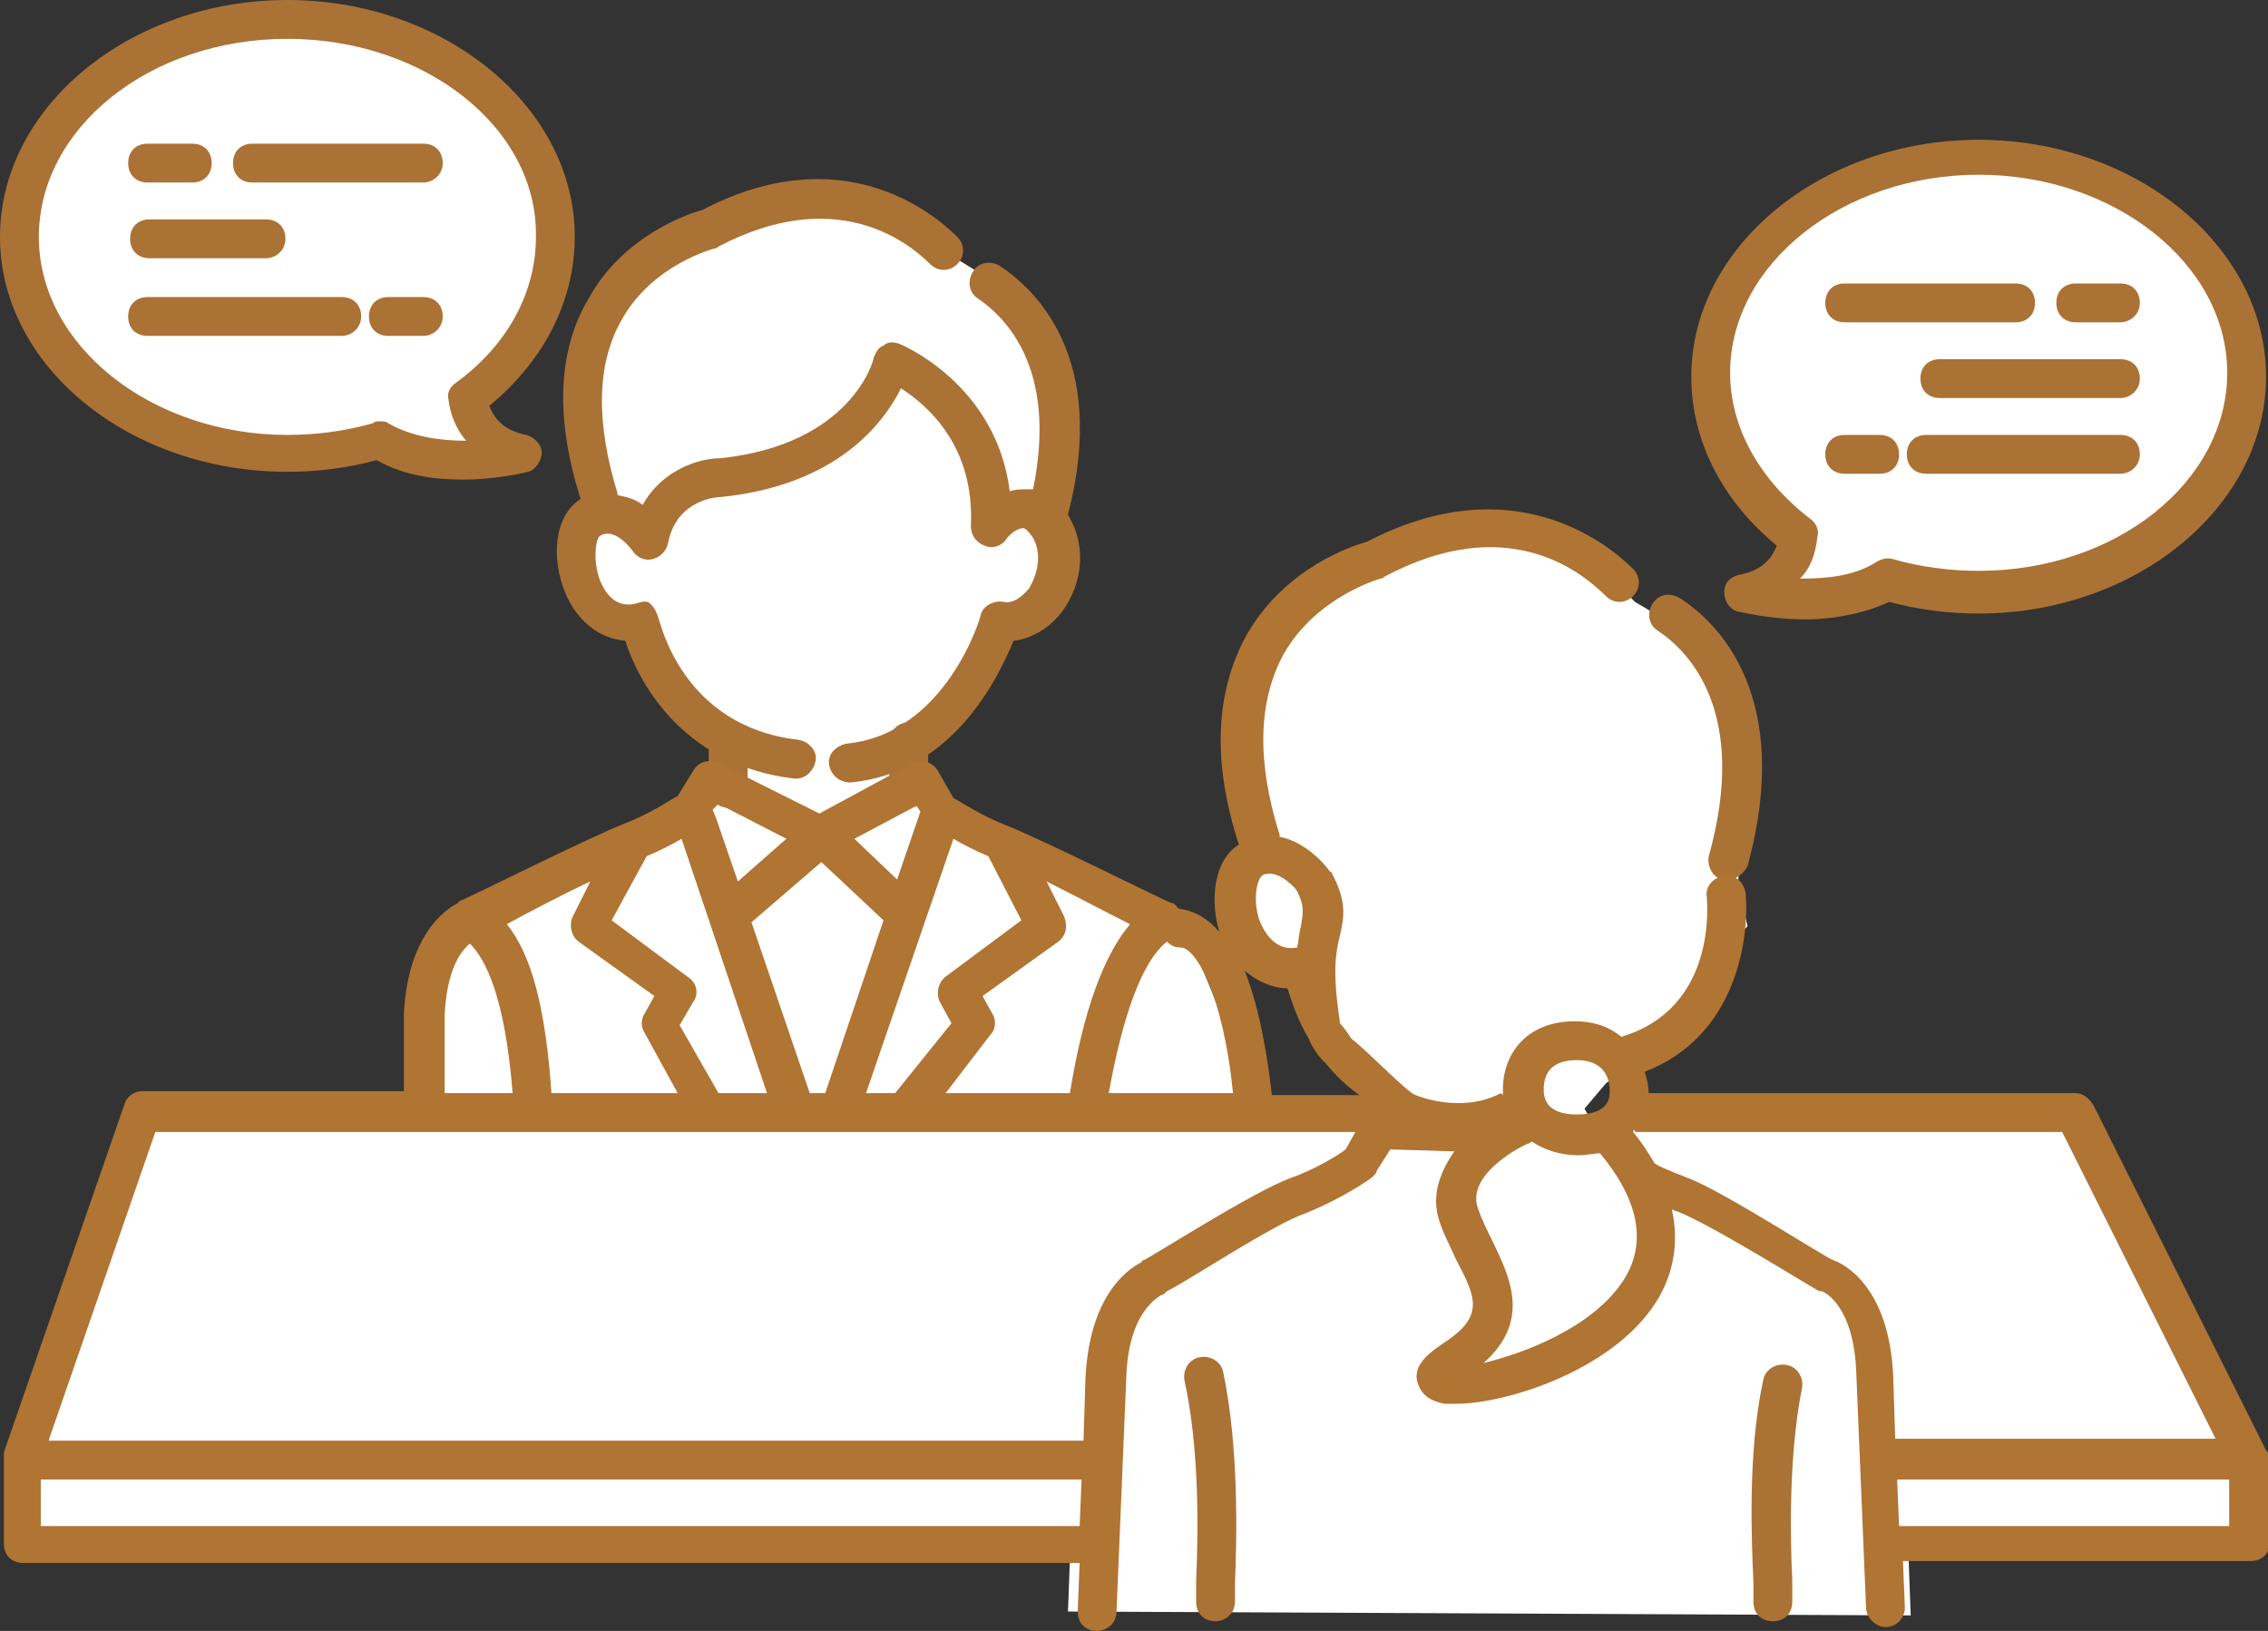 <?xml version="1.0" encoding="utf-8"?>
<!-- Generator: Adobe Illustrator 27.9.0, SVG Export Plug-In . SVG Version: 6.00 Build 0)  -->
<svg version="1.1" xmlns="http://www.w3.org/2000/svg" xmlns:xlink="http://www.w3.org/1999/xlink" x="0px" y="0px"
	 viewBox="0 0 116.8 84" style="enable-background:new 0 0 116.8 84;" xml:space="preserve">
<rect x="0" y="0" width="116.8" height="84" fill="#333333" stroke="none"/>
<style type="text/css">
	.st0{fill:#FFFFFF;}
	.st1{fill:none;stroke:#AB7235;stroke-miterlimit:10;}
	.st2{fill:#AB7235;}
	.st3{fill:none;stroke:#AB7235;stroke-width:2;stroke-linecap:round;stroke-linejoin:round;}
	.st4{fill:#FFFFFF;stroke:#AB7235;stroke-width:2;stroke-linecap:round;stroke-linejoin:round;}
	.st5{fill:#B07433;}
</style>
<g id="レイヤー_1">
	<g id="レイヤー_1_00000113332415916633931240000007066300735073029297_">
	</g>
	<g id="icon">
		<polygon class="st0" points="115.6,79.9 1.3,79.9 1.4,74.5 7.1,57.4 107.5,57.4 115.6,75.1 		"/>
		<polygon class="st0" points="64.5,56.2 61.4,48.6 56.5,45.6 49.5,42.3 47.6,40.1 47.8,37.6 51.2,32.4 53.1,31.6 54.6,29 
			54.7,27.2 54.2,25.4 53.8,18 51.8,14.9 44.7,10.5 40.8,10.5 36.4,12 32.2,14.6 30.1,19.5 30.3,25 30.9,26.5 29.8,27.5 29.8,29.8 
			30.4,31.7 33.1,32.7 34.5,36.1 37.5,38.7 37.5,39.8 36.1,40.4 35.7,42.2 31.4,43.9 23.4,48 22,50.8 22.1,58.3 64.6,58.2 		"/>
		<line class="st1" x1="46.8" y1="38.2" x2="46.8" y2="40.6"/>
		<path class="st2" d="M55.1,26.7c0-0.1-0.1-0.1-0.1-0.2c2.1-8.1-1.7-11.6-3.5-12.8c-0.5-0.3-1.1-0.2-1.4,0.3
			c-0.3,0.5-0.2,1.1,0.3,1.4c1.3,0.9,4.1,3.5,2.8,9.8c-0.1,0-0.2,0-0.3,0c-0.3,0-0.6,0-0.9,0.1c-0.7-5.6-5.7-7.6-5.7-7.6
			c-0.3-0.1-0.6-0.1-0.8,0.1c-0.3,0.1-0.4,0.4-0.5,0.6c0,0.2-1.2,4.5-7.9,5.2c-1.1,0-3,0.6-4,2.4c-0.4-0.3-0.8-0.4-1.3-0.5
			c0,0,0,0,0-0.1c-1.1-3.6-1.1-6.6,0.2-8.9c1.6-2.9,4.8-3.7,4.8-3.7c0.1,0,0.2-0.1,0.2-0.1c5.9-3.1,9.6-0.4,10.9,0.9
			c0.4,0.4,1,0.4,1.4,0s0.4-1,0-1.4c-1.3-1.3-6-5.1-13.1-1.4c-0.7,0.2-4.1,1.3-5.9,4.6c-1.6,2.7-1.7,6.2-0.4,10.3
			c-1.4,0.9-1.5,3.1-0.8,4.8c0.6,1.5,1.8,2.4,3.1,2.5c0.6,1.9,2.8,6.4,8.7,7.1H41c0.5,0,0.9-0.4,1-0.9s-0.3-1-0.9-1.1
			c-6-0.7-7.1-6.1-7.2-6.3c-0.1-0.3-0.2-0.5-0.4-0.7s-0.5-0.1-0.8,0c-1,0.2-1.5-0.5-1.8-1.2c-0.4-1.1-0.2-2.2,0-2.3
			c0.8-0.5,1.7,0.8,1.7,0.8c0.2,0.3,0.6,0.5,1,0.4s0.7-0.4,0.8-0.8c0.4-2.2,2.4-2.4,2.7-2.4c6-0.6,8.4-3.8,9.3-5.6
			c1.4,0.9,3.8,3,3.6,7.1c0,0.4,0.2,0.8,0.7,1c0.4,0.2,0.9,0,1.1-0.3c0.2-0.3,0.6-0.6,0.9-0.6c0.1,0,0.3,0.2,0.5,0.5
			c0.5,0.9,0.2,1.9-0.2,2.6c-0.4,0.5-0.9,0.8-1.3,0.7c-0.5-0.1-1.1,0.2-1.2,0.7c0,0.1-1.8,6.1-6.9,6.6c-0.5,0.1-1,0.5-0.9,1.1
			c0.1,0.5,0.5,0.9,1.1,0.9c5.3-0.5,7.6-5.4,8.4-7.3c0.9-0.1,1.8-0.6,2.5-1.5C55.8,30,55.9,28.1,55.1,26.7z"/>
		<line class="st3" x1="37.5" y1="38.2" x2="37.5" y2="40.6"/>
		<line class="st3" x1="46.8" y1="38.2" x2="46.8" y2="40.6"/>
		<path class="st0" d="M56,57.3c0.6-4.1,1.8-8.8,4-10c0,0-6.6-3.3-8.4-4c-1.8-0.7-3.1-1.7-3.1-1.7l-5.3,15.5"/>
		<path class="st0" d="M14.8,1c7.6,0,13.8,5,13.8,11.2c0,3.3-1.8,6.2-4.5,8.3c0.2,1.1,0.8,2.4,2.8,2.9c0,0-4.4,1.2-7.5-0.6
			c-1.5,0.4-3,0.7-4.7,0.7C7.2,23.3,1,18.3,1,12.2C1,6,7.2,1,14.8,1z"/>
		<path class="st2" d="M23.8,24.7c-1.4,0-3-0.2-4.4-1c-1.5,0.4-3,0.6-4.6,0.6C6.7,24.3,0,18.9,0,12.2S6.7,0,14.8,0
			s14.8,5.5,14.8,12.2c0,3.3-1.6,6.4-4.4,8.7c0.3,0.8,0.9,1.3,1.9,1.5c0.4,0.1,0.8,0.5,0.8,0.9s-0.3,0.9-0.7,1
			C27.2,24.3,25.7,24.7,23.8,24.7z M19.5,21.7c0.2,0,0.4,0,0.5,0.1c1.2,0.7,2.7,0.9,4,0.9c-0.5-0.6-0.8-1.3-0.9-2.1
			c-0.1-0.4,0.1-0.7,0.4-0.9c2.6-1.9,4.1-4.6,4.1-7.5C27.7,6.6,21.9,2,14.8,2S2,6.6,2,12.2s5.8,10.2,12.8,10.2c1.5,0,3-0.2,4.4-0.6
			C19.3,21.7,19.4,21.7,19.5,21.7z"/>
		<path class="st2" d="M21.8,9.4H13c-0.6,0-1-0.4-1-1s0.4-1,1-1h8.8c0.6,0,1,0.4,1,1S22.3,9.4,21.8,9.4z"/>
		<path class="st2" d="M9.9,9.4H7.6c-0.6,0-1-0.4-1-1s0.4-1,1-1h2.3c0.6,0,1,0.4,1,1S10.5,9.4,9.9,9.4z"/>
		<path class="st2" d="M13.7,13.3h-6c-0.6,0-1-0.4-1-1s0.4-1,1-1h6c0.6,0,1,0.4,1,1S14.2,13.3,13.7,13.3z"/>
		<path class="st2" d="M17.6,17.3h-10c-0.6,0-1-0.4-1-1s0.4-1,1-1h10c0.6,0,1,0.4,1,1S18.1,17.3,17.6,17.3z"/>
		<path class="st2" d="M21.8,17.3H20c-0.6,0-1-0.4-1-1s0.4-1,1-1h1.8c0.6,0,1,0.4,1,1S22.3,17.3,21.8,17.3z"/>
		<path class="st0" d="M102,8.2c-7.6,0-13.8,5-13.8,11.2c0,3.3,1.8,6.2,4.5,8.3c-0.2,1.1-0.8,2.4-2.8,2.9c0,0,4.4,1.2,7.5-0.6
			c1.5,0.4,3,0.7,4.7,0.7c7.6,0,13.8-5,13.8-11.2C115.8,13.2,109.6,8.2,102,8.2z"/>
		<path class="st2" d="M93,31.9c-1.9,0-3.4-0.4-3.5-0.4c-0.4-0.1-0.7-0.5-0.7-1s0.3-0.8,0.8-0.9c1-0.2,1.6-0.7,1.9-1.5
			c-2.8-2.3-4.4-5.4-4.4-8.7c0-6.7,6.7-12.2,14.8-12.2s14.8,5.5,14.8,12.2s-6.7,12.2-14.8,12.2c-1.6,0-3.1-0.2-4.6-0.6
			C96,31.6,94.4,31.9,93,31.9z M92.7,29.8c1.3,0,2.8-0.1,4-0.9c0.2-0.1,0.5-0.2,0.8-0.1c1.4,0.4,2.9,0.6,4.4,0.6
			c7.1,0,12.8-4.6,12.8-10.2S108.9,9,101.9,9s-12.8,4.6-12.8,10.2c0,2.8,1.5,5.5,4.1,7.5c0.3,0.2,0.5,0.6,0.4,0.9
			C93.5,28.6,93.2,29.3,92.7,29.8z"/>
		<path class="st2" d="M103.8,16.6H95c-0.6,0-1-0.4-1-1s0.4-1,1-1h8.8c0.6,0,1,0.4,1,1S104.4,16.6,103.8,16.6z"/>
		<path class="st2" d="M109.2,16.6h-2.3c-0.6,0-1-0.4-1-1s0.4-1,1-1h2.3c0.6,0,1,0.4,1,1S109.7,16.6,109.2,16.6z"/>
		<path class="st2" d="M109.2,20.5h-9.3c-0.6,0-1-0.4-1-1s0.4-1,1-1h9.3c0.6,0,1,0.4,1,1S109.7,20.5,109.2,20.5z"/>
		<path class="st2" d="M109.2,24.4h-10c-0.6,0-1-0.4-1-1s0.4-1,1-1h10c0.6,0,1,0.4,1,1S109.7,24.4,109.2,24.4z"/>
		<path class="st2" d="M96.8,24.4H95c-0.6,0-1-0.4-1-1s0.4-1,1-1h1.8c0.6,0,1,0.4,1,1S97.4,24.4,96.8,24.4z"/>
		<path class="st0" d="M98.4,83.2c-0.2-5.6-0.4-10.4-0.5-12c-0.2-4.4-2.5-5.2-2.5-5.2l0,0l0,0c0,0-6.7-3.4-8.7-4.1l-2.2-1l-2.1-2.4
			l-0.8-1.4l1.1-1.3l0,0c2.1-1.7,4.4-1.8,4.8-2.9l0.7-1.4l-0.4-1.6l0,0c0.6-0.3,1.2-0.8,1.5-1.5l0.7-0.7l-0.3-1.2
			c0-0.3-0.1-0.6-0.2-0.9l0,0l0.2-2.6h-0.4c1.4-7-1.9-10-3.4-11l-1.7-1l-0.7-0.7c-1.5-1.5-5.8-4.8-12.6-1.2c0,0-9.8,2.3-6,14.3
			L64.1,45l0,0c-0.4,0.7-0.5,2-0.1,3l0,0l0,0c0.2,0.5,0.4,0.9,0.7,1.2l0.5,0.9l2.1,0.8l0,0c0.2,0.6,0.7,1.8,1.2,2.6
			c0,0,0.3,0.4,0.3,0.3c0.1,0.1,0.4,0.5,0.5,0.6l0,0l0,0l0,0l2.5,2.8l-2.6,3.2l0,0l-2.9,1.4c-2.3,1-8.3,4-8.3,4l0,0
			c-0.3,0.1-2.3,1-2.5,5.2c-0.1,1.6-0.3,6.4-0.5,12"/>
		<path class="st3" d="M89.3,44.7"/>
		<path class="st3" d="M82,56.1"/>
		<path class="st2" d="M89,45.3c-0.1,0-0.2,0-0.3,0c-0.5-0.1-0.8-0.7-0.7-1.2c2.1-7.5-1.1-10.6-2.6-11.6c-0.5-0.3-0.6-0.9-0.3-1.4
			c0.3-0.5,0.9-0.6,1.4-0.3c1.9,1.2,5.9,5,3.5,13.8C89.8,45,89.4,45.3,89,45.3z"/>
		<path class="st2" d="M62.6,83.5c-0.6,0-1-0.4-1-1c0-0.2,0-0.6,0-1.1c0.1-2.2,0.2-6.7-0.6-10.3c-0.1-0.5,0.2-1.1,0.8-1.2
			c0.5-0.1,1.1,0.2,1.2,0.8c0.8,3.8,0.7,8.5,0.6,10.8c0,0.4,0,0.8,0,1C63.6,83.1,63.1,83.5,62.6,83.5z"/>
		<path class="st4" d="M60.8,70.9"/>
		<path class="st2" d="M92,70.3c-0.5-0.1-1.1,0.2-1.2,0.8c-0.8,3.7-0.6,8.2-0.5,10.4c0,0.4,0,0.8,0,1c0,0.6,0.4,1,1,1s1-0.4,1-1
			c0-0.3,0-0.6,0-1.1c-0.1-2.1-0.2-6.4,0.5-9.9C92.9,71,92.6,70.4,92,70.3z"/>
	</g>
	<path class="st5" d="M116.8,75L116.8,75c0-0.2,0-0.2-0.1-0.3l-8.9-17.8c-0.2-0.3-0.5-0.6-0.9-0.6h-22c0,0,0-0.1,0-0.1
		c0-0.3-0.1-0.7-0.2-1c4.7-1.8,5.4-6.8,5.2-9.2c-0.1-0.6-0.6-1-1.1-0.9c-0.6,0.1-1,0.6-0.9,1.1c0,0.2,0.6,5.7-4.4,7.2
		c-0.6-0.5-1.4-0.8-2.4-0.8c-2.5,0-3.7,1.7-3.7,3.5c0,0.1,0,0.2,0,0.3l-0.1-0.1c-2.1,1.1-4.4,0.1-4.4,0.1c-0.4-0.1-2.5-2.3-3.3-2.9
		c-0.2-0.3-0.4-0.6-0.6-0.8v-0.1C68.6,50,68.8,49,69,48.2c0.2-0.9,0.4-1.7-0.4-3.2c0,0,0-0.1-0.1-0.1c-0.5-0.7-1.5-1.6-2.6-1.8V43
		c-1.2-3.8-1.1-6.9,0.2-9.3c1.7-3,5-3.9,5-3.9c0.1,0,0.2-0.1,0.2-0.1c6.2-3.3,10-0.4,11.4,1c0.4,0.4,1,0.4,1.4,0
		c0.4-0.4,0.4-1,0-1.4c-1.3-1.3-6.2-5.3-13.7-1.4c-0.7,0.2-4.2,1.3-6.2,4.8c-1.6,2.9-1.8,6.5-0.4,10.8c-1.3,0.8-1.5,2.9-1,4.5
		c-0.6-0.7-1.3-1.1-2.1-1.2c-0.1-0.1-0.2-0.3-0.4-0.3c-0.3-0.1-6.7-3.3-8.5-4c-1.3-0.5-2.3-1.2-2.7-1.4l-0.8-1.4
		c-0.3-0.5-0.9-0.6-1.3-0.4l-4.8,2.6L37,39.3c-0.5-0.2-1-0.1-1.3,0.4L34.9,41c-0.4,0.2-1.4,0.9-2.7,1.4c-1.8,0.7-8.2,3.9-8.5,4
		c-0.1,0-0.1,0.1-0.1,0.1c-0.8,0.4-2.6,1.8-2.8,5.7v4H7.3c-0.4,0-0.8,0.3-0.9,0.7L0.2,74.8c0,0.1,0,0.2,0,0.3v4.4c0,0.6,0.4,1,1,1
		h54.4L55.5,83c0,0.6,0.4,1,1,1c0.5,0,1-0.4,1-1L58,71c0.1-3.5,1.7-4.2,1.8-4.3c0.1,0,0.2-0.1,0.3-0.2c1.2-0.6,5.4-3.4,7.1-4
		c2-0.8,3.4-1.8,3.5-1.9c0.1-0.1,0.2-0.2,0.2-0.3l0.7-1.1l3.3,0.1c-0.7,1-1.2,2.2-0.8,3.5c0.2,0.7,0.6,1.4,0.9,2.1
		c1,1.9,1.5,2.9-0.7,4.3c-0.4,0.3-1.6,1-1.3,2c0.1,0.3,0.3,0.9,1.4,1.1c0.2,0,0.4,0,0.6,0c2.6,0,8.4-1.8,10.5-5.6
		c0.6-1.1,1-2.6,0.6-4.4c0.1,0,0.2,0.1,0.3,0.1c1.8,0.7,7.2,4.1,7.3,4.1h0.1c0.1,0,1.7,0.7,1.8,4.3l0.5,12c0,0.5,0.5,1,1,1
		c0.6,0,1-0.5,1-1L98,80.4h17.9c0.6,0,1-0.4,1-1L116.8,75C116.8,75.1,116.8,75,116.8,75z M65,45.1c0.1-0.1,0.3-0.1,0.4-0.1
		c0.6,0,1.3,0.7,1.4,0.9c0.4,0.8,0.3,1.1,0.2,1.8c-0.1,0.3-0.1,0.7-0.2,1.1c-1,0.2-1.6-0.6-1.9-1.3C64.5,46.5,64.7,45.3,65,45.1z
		 M60.1,48.5c0.2,0.2,0.4,0.3,0.7,0.3c0.8,0,2.2,2.5,2.7,7.5h-6.4C57.8,52.4,58.8,49.5,60.1,48.5z M58.2,47.6
		c-1.7,2-2.6,5.6-3.1,8.7h-6.4l2.3-3c0.3-0.3,0.3-0.8,0.1-1.1l-0.5-0.9l3.9-2.8c0.4-0.3,0.5-0.8,0.3-1.3l-0.9-1.8
		C55.3,46.1,57,47,58.2,47.6z M49.1,43.2c0.5,0.3,1.1,0.6,1.8,0.9l1.7,3.3l-3.9,2.9c-0.4,0.3-0.5,0.9-0.3,1.3l0.6,1.1l-2.9,3.6h-1.5
		L49.1,43.2z M47.2,41.5l0.2,0.3l-1.2,3.5L44,43.2L47.2,41.5z M42.3,44.4l3.2,3l-3,8.9h-0.8l-3-8.8L42.3,44.4z M37,41.4l3.5,1.8
		L38,45.4l-1.1-3.2l-0.2-0.5L37,41.4z M33.3,44.1c0.7-0.3,1.3-0.6,1.8-0.9l4.4,13.1H37l-2-3.5l0.7-1.2c0.3-0.4,0.2-1-0.3-1.3
		l-3.9-2.9L33.3,44.1z M30.4,45.4l-0.9,1.8c-0.2,0.4-0.1,1,0.3,1.3l3.9,2.8l-0.5,0.9c-0.2,0.3-0.2,0.7,0,1l1.7,3.1h-6.5
		c-0.3-4.3-1-7.1-2.3-8.7C27.2,47,28.9,46.1,30.4,45.4z M22.9,52.3c0.1-2.3,0.8-3.3,1.3-3.7c0.8,0.8,1.8,2.7,2.2,7.7h-3.5V52.3z
		 M55.6,78.6H2.1v-2.4h53.6L55.6,78.6z M69.3,59.2c-0.4,0.3-1.5,1-2.9,1.5c-1.9,0.7-7.2,4.1-7.5,4.2c0,0-0.1,0-0.1,0.1
		c-0.8,0.4-2.7,1.8-2.9,6l-0.1,3.2H2.5L8,58.3h61.8L69.3,59.2z M65.5,56.4c-0.2-1.8-0.6-4.4-1.4-6.4c0.6,0.5,1.4,0.9,2.2,0.9
		c0.2,0.6,0.5,1.6,1.1,2.6c0.2,0.5,0.5,0.9,0.9,1.3c0.5,0.6,1,1.1,1.7,1.6H65.5z M81.2,54.6c1.3,0,1.7,0.8,1.7,1.6
		c0,0.3,0,1.2-1.7,1.2c-1.7,0-1.7-1-1.7-1.3C79.5,55.4,79.8,54.6,81.2,54.6z M83.5,66.1c-1.6,2.3-5,3.6-7.1,4.1
		c2.5-2.2,1.3-4.5,0.5-6.2c-0.3-0.6-0.6-1.2-0.8-1.8c-0.6-1.8,2.5-3.3,2.6-3.3c0.1,0,0.1-0.1,0.2-0.1c0.6,0.4,1.4,0.7,2.4,0.7
		c0.4,0,0.8-0.1,1.1-0.1C84.4,61.8,84.9,64.1,83.5,66.1z M97.5,70.9c-0.2-4.6-2.5-5.8-3.1-6c-0.5-0.2-5.6-3.5-7.4-4.2
		c-1.3-0.5-1.7-0.7-1.8-0.8c0,0,0,0,0,0c-0.3-0.5-0.6-1-1.1-1.6c0,0,0-0.1,0.1-0.1l0,0.1h22l7.9,15.8H97.6L97.5,70.9z M114.8,78.6
		h-17l-0.1-2.4h17.1V78.6z"/>
</g>
<g id="icon_00000176022088650576052740000017366814333939991221_">
</g>
</svg>

